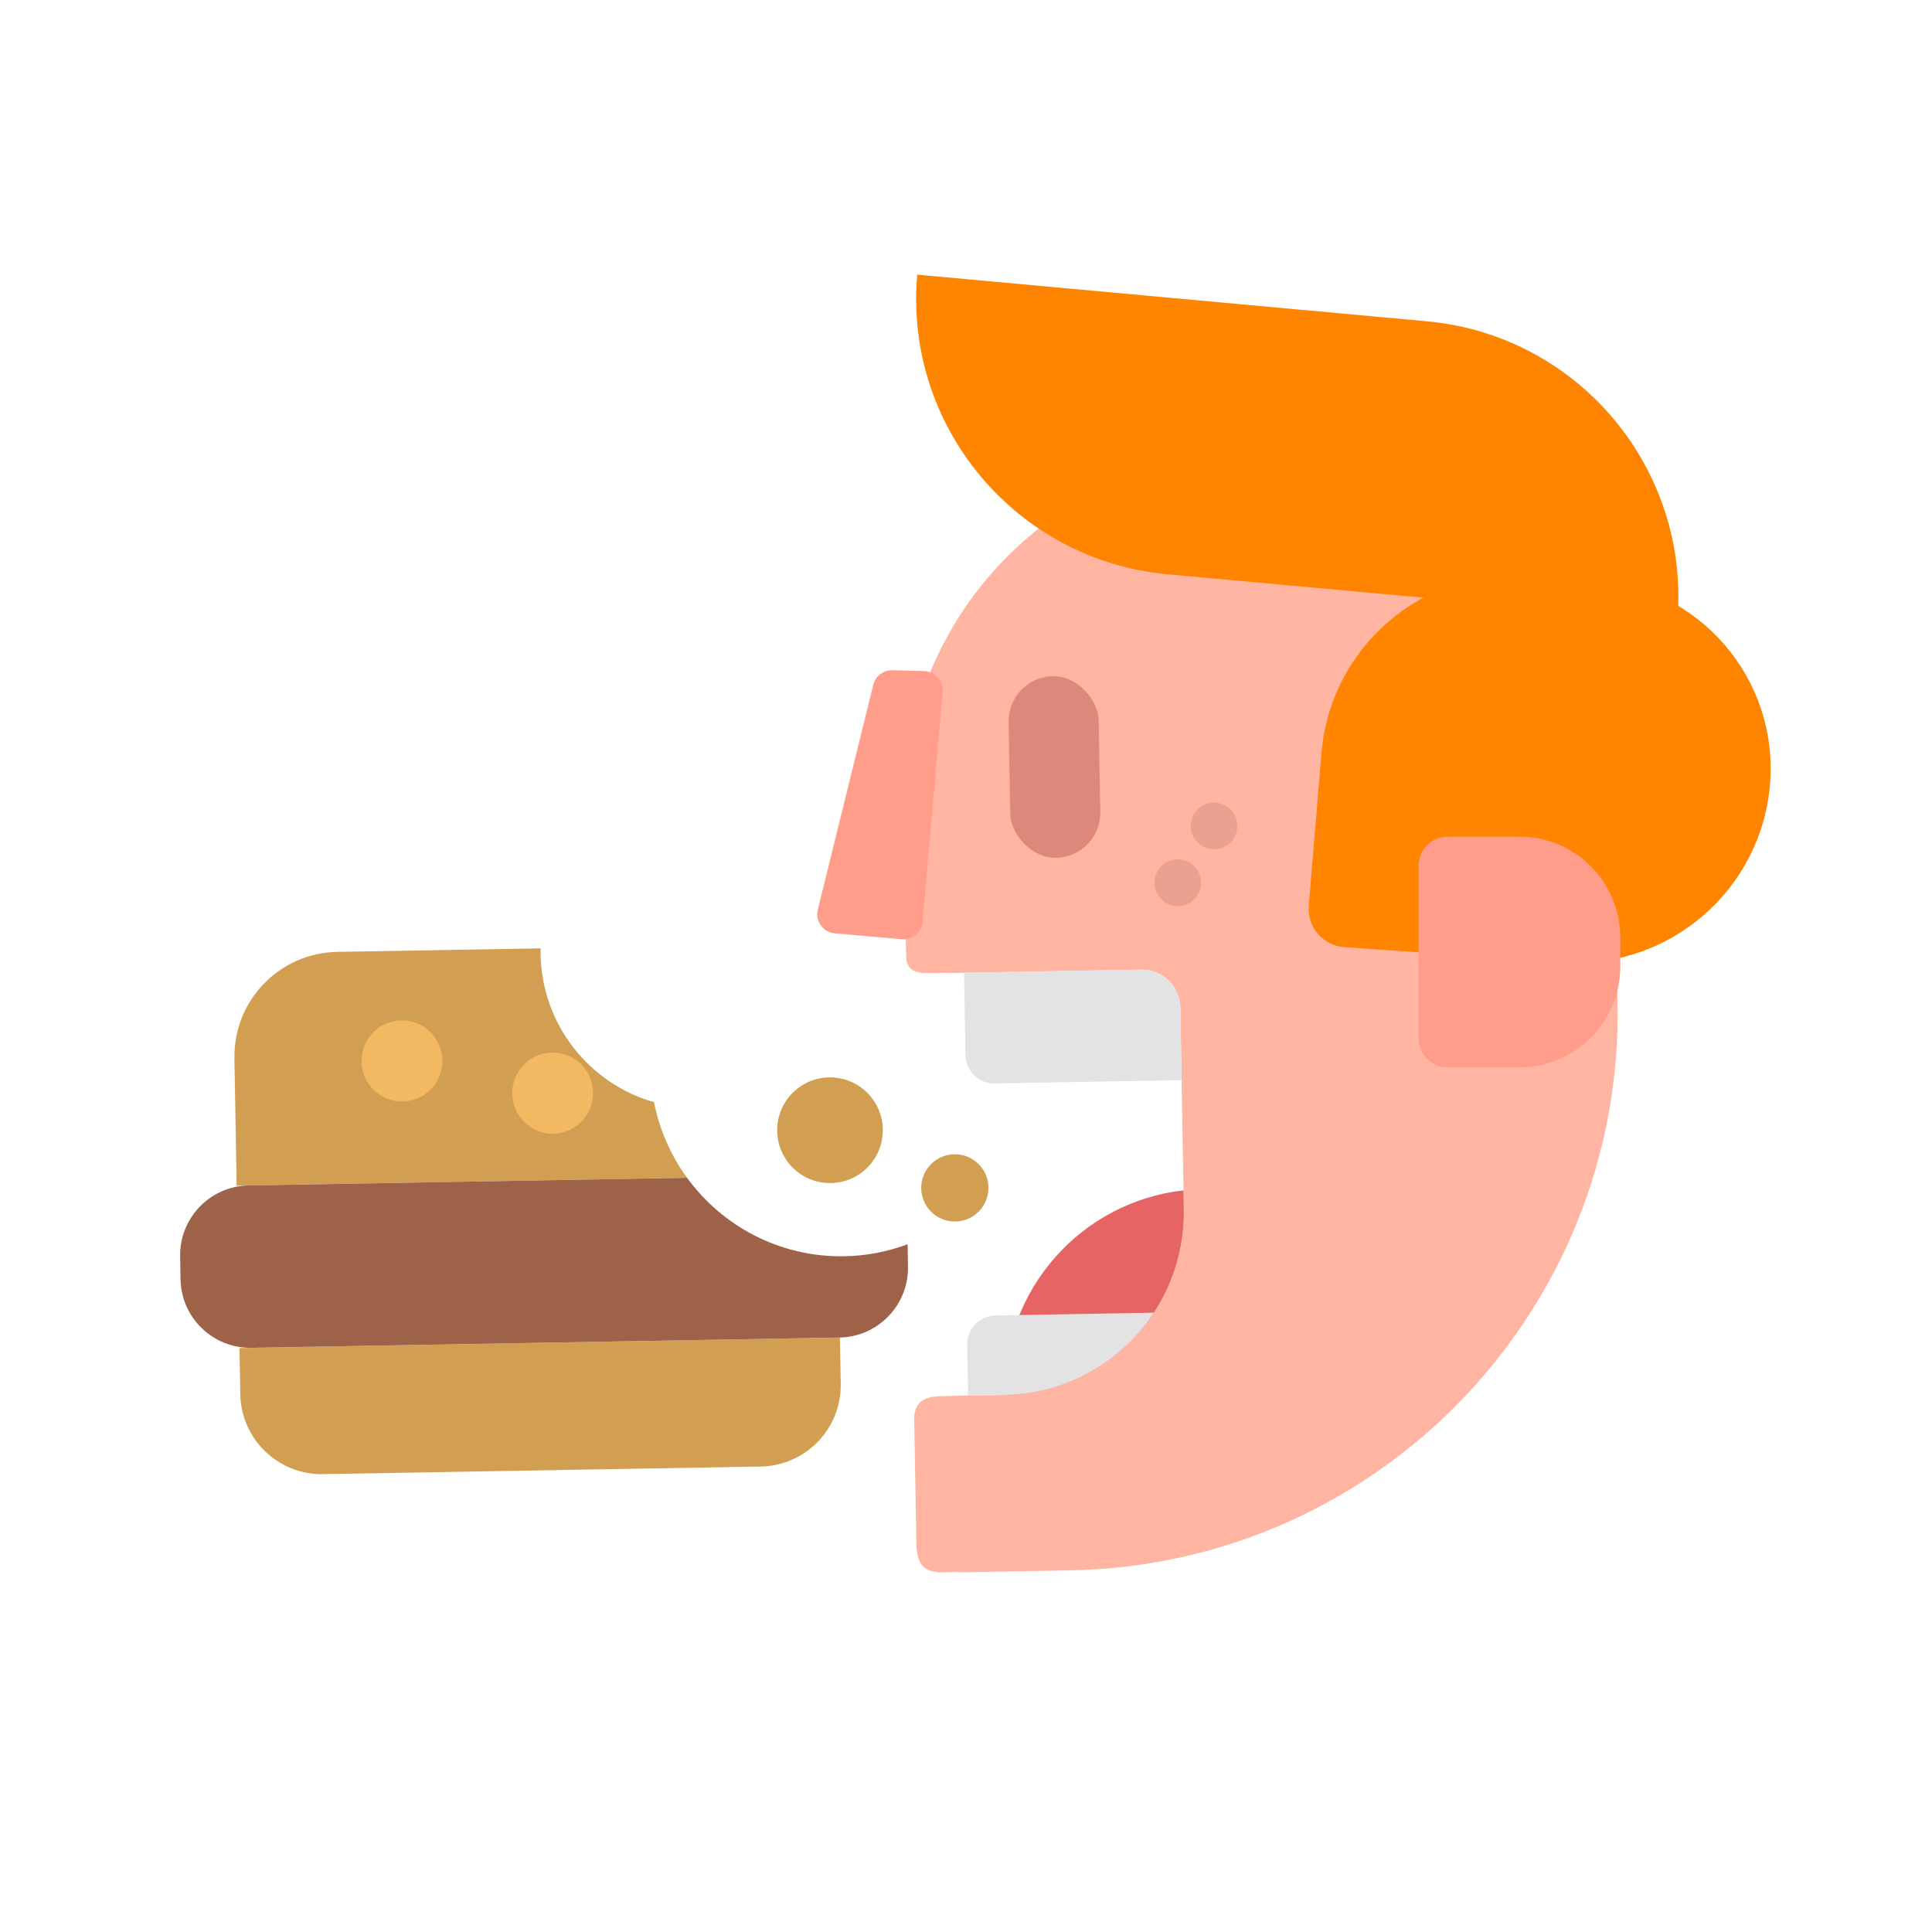 <svg xmlns="http://www.w3.org/2000/svg" xmlns:xlink="http://www.w3.org/1999/xlink" width="124" height="124" viewBox="0 0 124 124">
  <rect x="0" y="0" width="124" height="124" fill="#333333" stroke="none"/>
  <defs>
    <rect id="exp_to_eat-a" width="124" height="124"/>
  </defs>
  <g fill="none" fill-rule="evenodd">
    <mask id="exp_to_eat-b" fill="#fff">
      <use xlink:href="#exp_to_eat-a"/>
    </mask>
    <use fill="#FFF" xlink:href="#exp_to_eat-a"/>
    <g mask="url(#exp_to_eat-b)">
      <g transform="translate(-8 3)">
        <g transform="rotate(-15 119.16 12.067)">
          <g transform="rotate(14 8.36 72.123)">
            <g transform="translate(30.537 .463)">
              <path fill="#FFB5A1" d="M39.803,0 L39.803,0 C52.397,-2.3134389e-15 62.606,10.209 62.606,22.803 L62.606,35.775 C62.606,55.532 46.589,71.549 26.832,71.549 L17,71.549 L17,22.803 C17,10.209 27.209,2.3134389e-15 39.803,0 Z"/>
              <g fill="#DB9181" opacity=".544" transform="translate(33.02 22.442)">
                <ellipse cx="3.885" cy="1.5" rx="1.494" ry="1.5"/>
                <ellipse cx="1.494" cy="5.1" rx="1.494" ry="1.5"/>
              </g>
              <g transform="translate(.36 32.69)">
                <path fill="#FFF" d="M0.6,0.392 L22.459,0.392 C28.931,0.392 34.178,5.639 34.178,12.111 L34.178,25.064 C34.178,26.426 33.073,27.531 31.711,27.531 L0.6,27.531 L0.6,0.392 Z" transform="matrix(1 0 0 -1 0 27.923)"/>
                <path fill="#E3E3E3" d="M20.338,0.392 L31.711,0.392 C33.073,0.392 34.178,1.496 34.178,2.859 L34.178,7.528 L22.188,7.528 C21.166,7.528 20.338,6.7 20.338,5.678 L20.338,0.392 Z"/>
                <path fill="#E76464" d="M34.178,14.601 L34.178,15.812 C34.178,22.279 28.94,27.522 22.475,27.531 C22.475,27.519 22.475,27.507 22.475,27.495 C22.475,20.76 27.612,15.225 34.178,14.601 Z"/>
                <path fill="#E3E3E3" d="M32.139,22.419 C30.028,25.505 26.48,27.531 22.459,27.531 L20.124,27.531 L20.124,24.269 C20.124,23.247 20.953,22.419 21.975,22.419 L32.139,22.419 Z"/>
              </g>
            </g>
            <g transform="translate(.612 21.827)">
              <path fill="#D29E51" d="M23.476 9.677C23.472 9.801 23.469 9.925 23.469 10.05 23.469 14.589 26.467 18.426 30.582 19.673 30.902 21.469 31.612 23.131 32.619 24.566L3.706 24.566 3.706 16.394C3.706 12.685 6.713 9.677 10.423 9.677L23.476 9.677zM3.706 34.988L42.25 34.988 42.25 37.952C42.25 40.837 39.911 43.176 37.025 43.176L8.93 43.176C6.045 43.176 3.706 40.837 3.706 37.952L3.706 34.988z"/>
              <path fill="#9E6248" d="M32.619,24.566 C34.833,27.718 38.487,29.777 42.62,29.777 C44.05,29.777 45.422,29.53 46.697,29.078 L46.697,30.51 C46.697,32.983 44.692,34.988 42.219,34.988 L4.478,34.988 C2.005,34.988 -5.85308506e-16,32.983 -8.8817842e-16,30.51 L-8.8817842e-16,29.044 C-1.19104833e-15,26.571 2.005,24.566 4.478,24.566 L32.619,24.566 Z"/>
              <ellipse cx="24.09" cy="18.983" fill="#F3B962" rx="2.594" ry="2.605"/>
              <ellipse cx="14.454" cy="16.749" fill="#F3B962" rx="2.594" ry="2.605"/>
            </g>
            <rect width="5.782" height="11.659" x="54.377" y="14.614" fill="#DC887A" rx="2.891"/>
          </g>
          <path fill="#FF9D8A" d="M56.973,24.586 L58.997,24.464 C59.677,24.422 60.262,24.94 60.303,25.62 C60.304,25.645 60.305,25.67 60.305,25.695 L60.305,40.498 C60.305,41.179 59.753,41.732 59.072,41.732 L54.759,41.732 C54.078,41.732 53.526,41.179 53.526,40.498 C53.526,40.434 53.531,40.371 53.541,40.308 L55.829,25.627 C55.918,25.054 56.395,24.621 56.973,24.586 Z" transform="rotate(20 56.916 33.096)"/>
          <path fill="#FFF" d="M58.038,44.731 C56.482,44.389 55.67,44.211 56.002,42.933 C56.224,42.081 55.496,42.813 53.817,45.129 C55.963,45.947 57.27,46.334 57.738,46.29 C58.439,46.224 59.594,45.073 58.038,44.731 Z"/>
          <path fill="#FF8500" d="M63.405,9.11 L96.256,9.241 C106.035,9.28 113.942,17.218 113.942,26.997 L81.091,26.866 C71.312,26.827 63.405,18.889 63.405,9.11 Z" transform="rotate(20 88.673 18.054)"/>
          <path fill="#FF8500" d="M98.685,27.561 L98.685,27.561 C105.519,27.653 111.011,33.219 111.011,40.053 L111.011,54.083 C111.011,55.445 109.906,56.55 108.544,56.55 C108.533,56.55 108.522,56.55 108.511,56.55 L98.685,56.418 C91.851,56.327 86.359,50.761 86.359,43.927 L86.359,39.724 C86.359,33.006 91.805,27.56 98.522,27.56 C98.577,27.56 98.631,27.561 98.685,27.561 Z" transform="rotate(109 98.685 42.055)"/>
          <path fill="#FFF" d="M51.304,70.943 C49.774,70.701 49.134,70.41 49.334,68.896 C49.467,67.887 48.739,68.758 47.148,71.509 C49.282,72.422 50.581,72.853 51.045,72.804 C51.743,72.73 52.834,71.185 51.304,70.943 Z" transform="scale(1 -1) rotate(-22 -313.844 0)"/>
          <path fill="#FFF" d="M48.683,81.951 C47.153,81.709 46.512,81.418 46.712,79.904 C46.845,78.895 46.117,79.766 44.526,82.517 C46.66,83.429 47.959,83.861 48.424,83.812 C49.121,83.738 50.212,82.192 48.683,81.951 Z" transform="rotate(3 46.992 81.656)"/>
          <path fill="#FF9D8A" d="M89.452,45.6 L94.073,45.6 C97.647,45.6 100.544,48.497 100.544,52.071 L100.544,53.932 C100.544,57.506 97.647,60.403 94.073,60.403 L89.452,60.403 C88.43,60.403 87.602,59.575 87.602,58.553 L87.602,47.451 C87.602,46.429 88.43,45.6 89.452,45.6 Z" transform="rotate(15 94.073 53.002)"/>
        </g>
        <ellipse cx="61.271" cy="69.54" fill="#D29E51" rx="3.39" ry="3.392"/>
        <ellipse cx="69.283" cy="73.241" fill="#D29E51" rx="2.157" ry="2.159"/>
      </g>
    </g>
  </g>
</svg>
